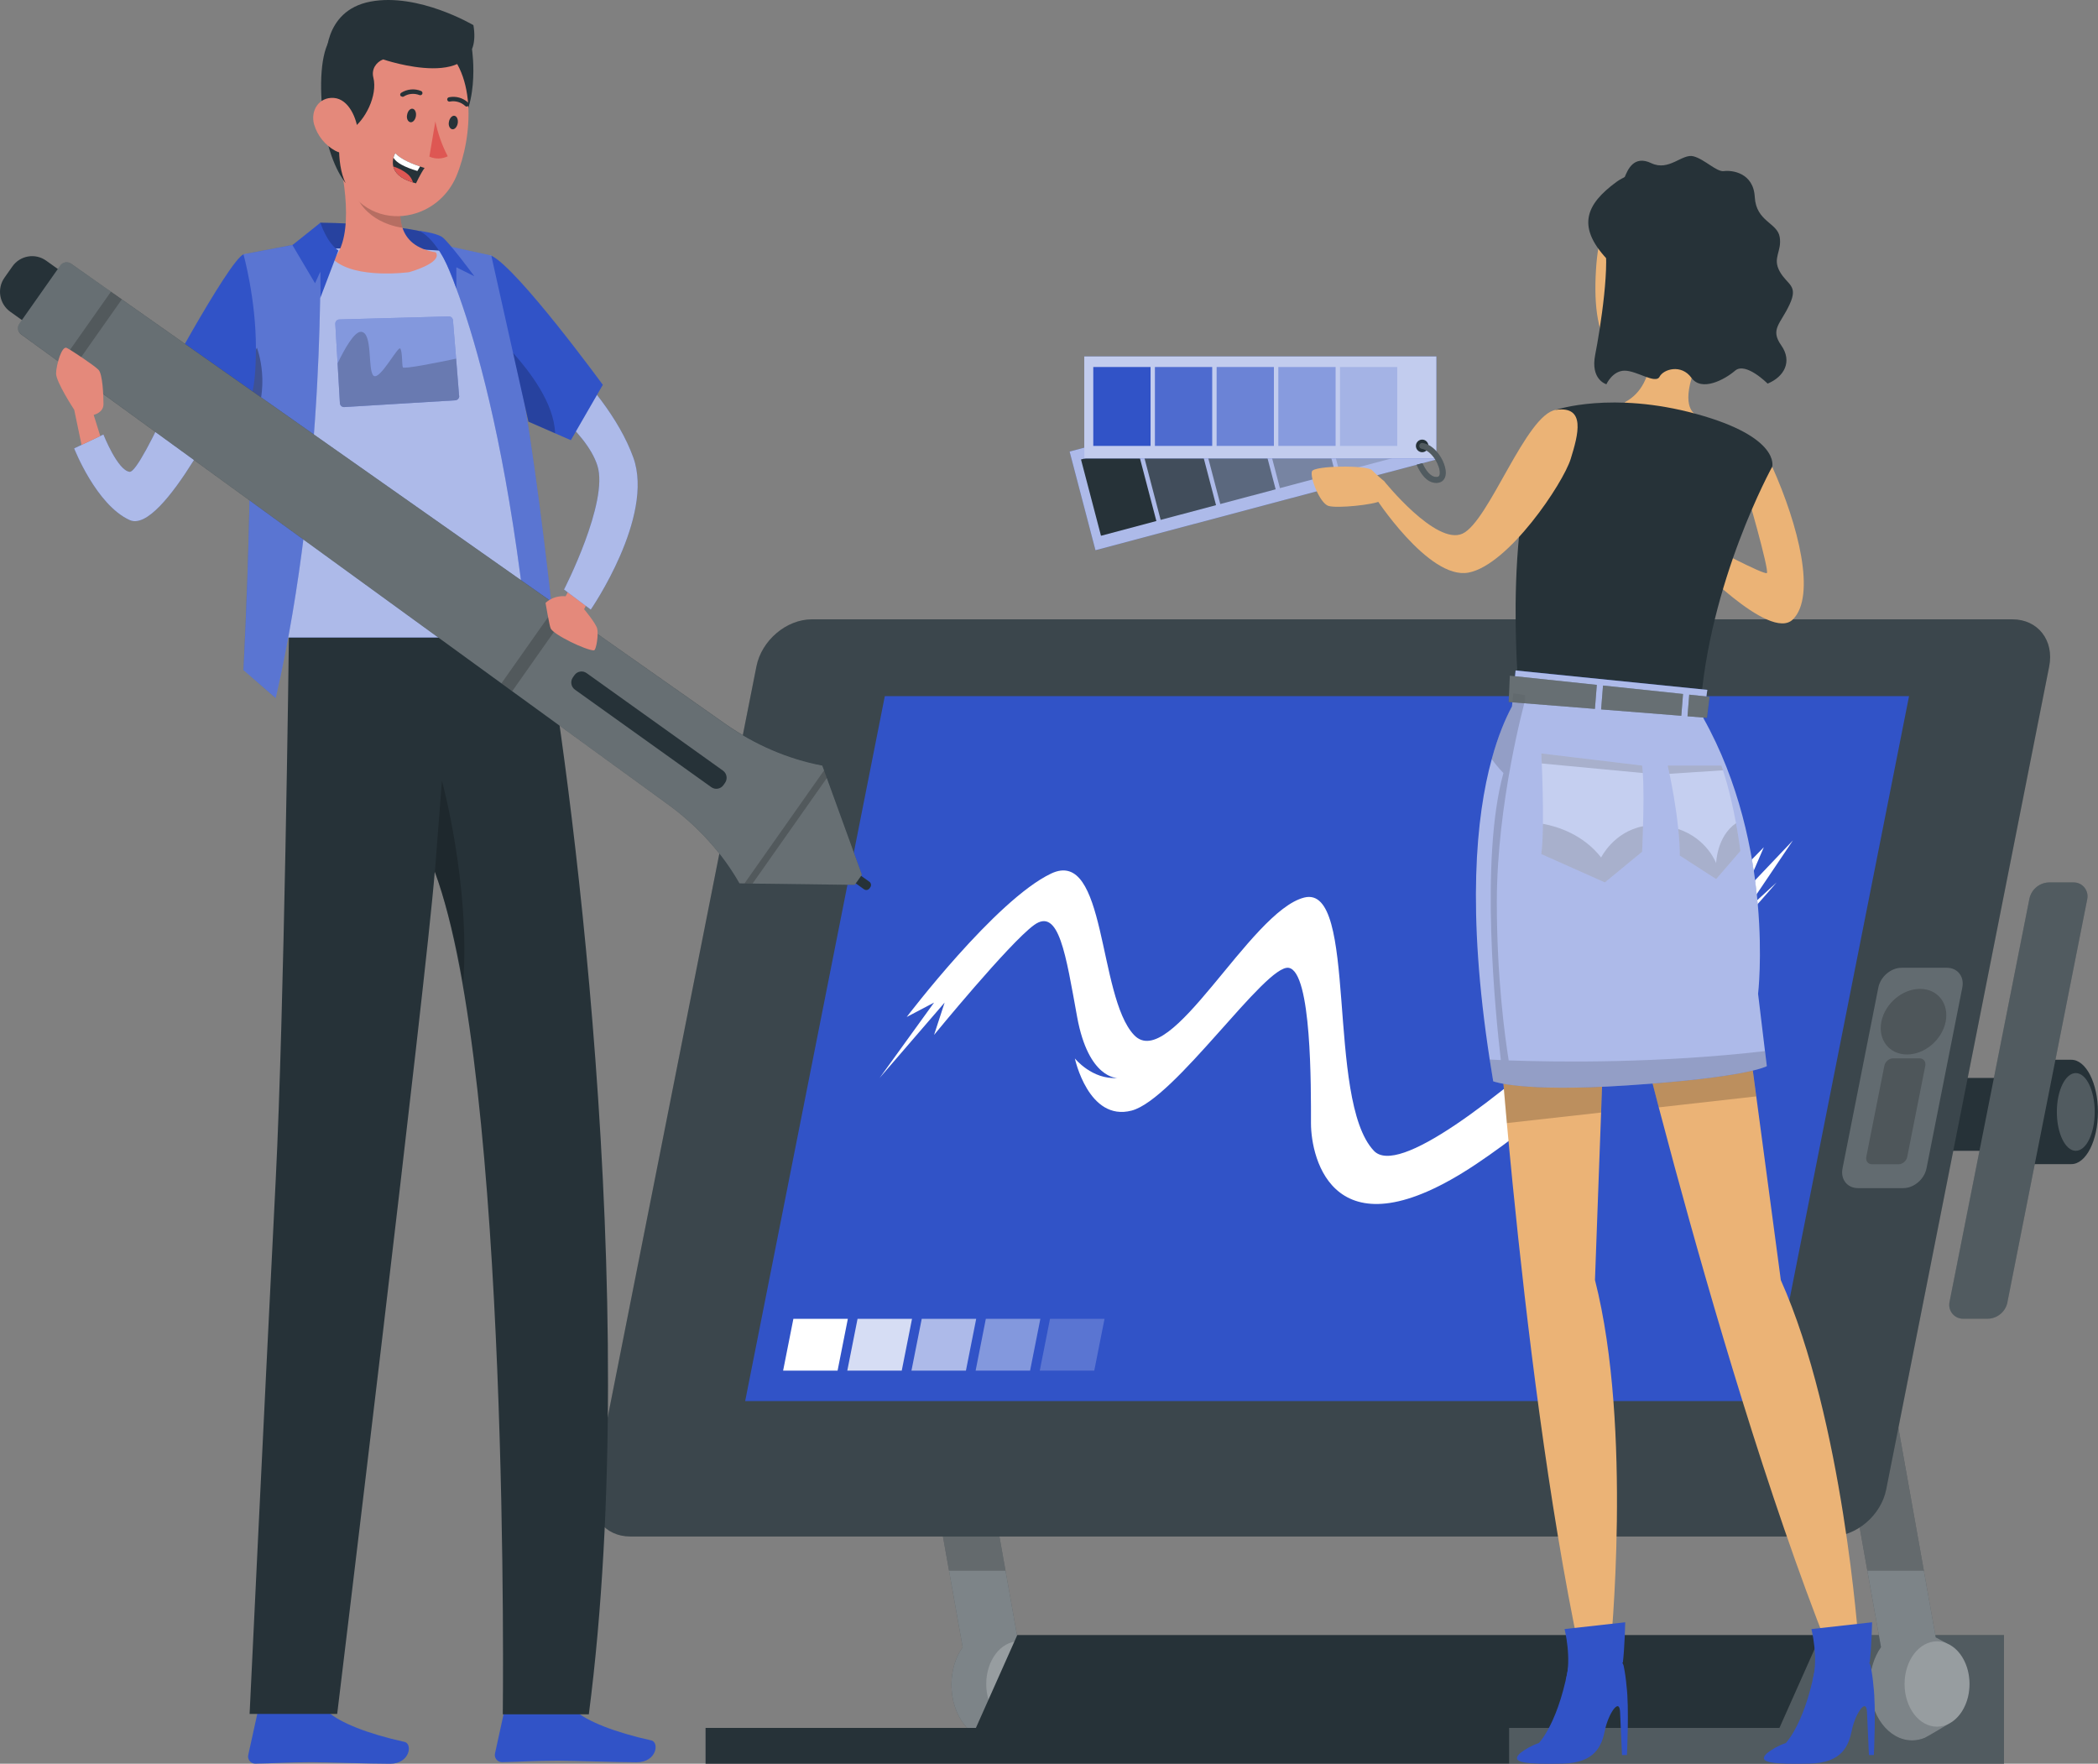 <svg xmlns="http://www.w3.org/2000/svg" width="182" height="153" viewBox="0 0 182 153" fill="none"><rect x="0" y="0" width="182" height="153" fill="#808080" stroke="none"/><g clip-path="url(#clip0_2743_5137)"><path d="M91.191 146.086C91.191 146.859 91.012 147.576 90.703 148.168C90.395 148.766 89.956 149.232 89.444 149.508C89.444 149.508 87.576 150.637 87.323 150.748L87.302 150.758C86.959 150.898 86.591 150.979 86.212 150.979C84.181 150.979 82.538 148.816 82.538 146.146C82.538 144.887 82.906 143.748 83.508 142.885L82.329 136.261L79.271 119.105L72.714 82.334H77.613L84.171 119.105L87.228 136.261L88.258 142.037L89.284 142.589C90.395 143.085 91.191 144.46 91.191 146.086Z" fill="#263238"></path><path opacity="0.4" d="M91.191 146.086C91.191 146.859 91.012 147.576 90.703 148.168C90.395 148.766 89.956 149.232 89.444 149.508C89.444 149.508 87.576 150.637 87.323 150.748L87.302 150.758C86.959 150.898 86.591 150.979 86.212 150.979C84.181 150.979 82.538 148.816 82.538 146.146C82.538 144.887 82.906 143.748 83.508 142.885L82.329 136.261L79.271 119.105L72.714 82.334H77.613L84.171 119.105L87.228 136.261L88.258 142.037L89.284 142.589C90.395 143.085 91.191 144.46 91.191 146.086Z" fill="white"></path><path opacity="0.2" d="M91.191 146.086C91.191 148.128 89.931 149.789 88.373 149.789C86.814 149.789 85.555 148.133 85.555 146.086C85.555 144.039 86.814 142.383 88.373 142.383C89.931 142.383 91.191 144.039 91.191 146.086Z" fill="white"></path><path opacity="0.2" d="M87.228 136.261H82.329L79.271 119.105L72.714 82.334H77.613L84.171 119.105L87.228 136.261Z" fill="black"></path><path d="M176.065 93.51H154.122V99.832H176.065V93.51Z" fill="#263238"></path><path d="M174.143 112.959L181.068 77.994C181.218 77.246 180.65 76.549 179.893 76.549H177.787C176.941 76.549 176.209 77.151 176.045 77.989L169.119 112.954C168.969 113.701 169.537 114.399 170.294 114.399H172.405C173.251 114.399 173.983 113.797 174.148 112.959H174.143Z" fill="#263238"></path><path d="M179.684 91.934H175.432C174.158 91.934 173.122 93.961 173.122 96.46C173.122 98.959 174.158 100.986 175.432 100.986H179.684C180.959 100.986 181.995 98.959 181.995 96.46C181.995 93.961 180.959 91.934 179.684 91.934Z" fill="#263238"></path><path opacity="0.2" d="M181.716 96.46C181.716 98.322 180.979 99.832 180.073 99.832C179.167 99.832 178.43 98.322 178.43 96.46C178.43 94.598 179.167 93.088 180.073 93.088C180.979 93.088 181.716 94.598 181.716 96.46Z" fill="white"></path><path opacity="0.2" d="M174.143 112.959L181.068 77.994C181.218 77.246 180.65 76.549 179.893 76.549H177.787C176.941 76.549 176.209 77.151 176.045 77.989L169.119 112.954C168.969 113.701 169.537 114.399 170.294 114.399H172.405C173.251 114.399 173.983 113.797 174.148 112.959H174.143Z" fill="white"></path><path d="M173.844 141.84V153H61.207V149.894H84.659L88.248 141.84H173.844Z" fill="#263238"></path><path opacity="0.2" d="M173.844 141.84V153H130.914V149.894H154.365L157.955 141.84H173.844Z" fill="white"></path><path d="M170.856 146.086C170.856 146.859 170.677 147.576 170.368 148.168C170.06 148.766 169.621 149.232 169.109 149.508C169.109 149.508 167.241 150.637 166.988 150.748L166.968 150.758C166.624 150.898 166.256 150.979 165.877 150.979C163.846 150.979 162.203 148.816 162.203 146.146C162.203 144.887 162.571 143.748 163.174 142.885L161.993 136.261L158.936 119.105L152.379 82.334H157.278L163.836 119.105L166.893 136.261L167.924 142.037L168.949 142.589C170.06 143.085 170.856 144.46 170.856 146.086Z" fill="#263238"></path><path opacity="0.4" d="M170.856 146.086C170.856 146.859 170.677 147.576 170.368 148.168C170.06 148.766 169.621 149.232 169.109 149.508C169.109 149.508 167.241 150.637 166.988 150.748L166.968 150.758C166.624 150.898 166.256 150.979 165.877 150.979C163.846 150.979 162.203 148.816 162.203 146.146C162.203 144.887 162.571 143.748 163.174 142.885L161.993 136.261L158.936 119.105L152.379 82.334H157.278L163.836 119.105L166.893 136.261L167.924 142.037L168.949 142.589C170.06 143.085 170.856 144.46 170.856 146.086Z" fill="white"></path><path opacity="0.2" d="M170.856 146.086C170.856 148.128 169.596 149.789 168.038 149.789C166.479 149.789 165.22 148.133 165.22 146.086C165.22 144.039 166.479 142.383 168.038 142.383C169.596 142.383 170.856 144.039 170.856 146.086Z" fill="white"></path><path opacity="0.2" d="M166.893 136.261H161.993L158.936 119.105L152.379 82.334H157.278L163.836 119.105L166.893 136.261Z" fill="black"></path><path d="M158.817 133.29H54.67C52.459 133.29 51.035 131.463 51.478 129.205L65.619 57.811C66.067 55.553 68.218 53.727 70.429 53.727H174.576C176.787 53.727 178.211 55.553 177.767 57.811L163.627 129.205C163.179 131.463 161.028 133.29 158.817 133.29Z" fill="#263238"></path><path opacity="0.1" d="M158.817 133.29H54.67C52.459 133.29 51.035 131.463 51.478 129.205L65.619 57.811C66.067 55.553 68.218 53.727 70.429 53.727H174.576C176.787 53.727 178.211 55.553 177.767 57.811L163.627 129.205C163.179 131.463 161.028 133.29 158.817 133.29Z" fill="white"></path><path d="M153.494 121.543H64.643L76.757 60.391H165.608L153.494 121.543Z" fill="#3153C7"></path><path opacity="0.2" d="M165.111 103.068H161.172C160.246 103.068 159.648 102.3 159.838 101.357L162.945 85.666C163.134 84.723 164.035 83.955 164.956 83.955H168.895C169.821 83.955 170.418 84.723 170.229 85.666L167.122 101.357C166.933 102.3 166.032 103.068 165.111 103.068Z" fill="white"></path><path opacity="0.2" d="M168.785 88.63C168.471 90.201 166.973 91.475 165.434 91.475C163.896 91.475 162.9 90.201 163.208 88.63C163.522 87.06 165.021 85.785 166.559 85.785C168.098 85.785 169.094 87.06 168.785 88.63Z" fill="black"></path><path opacity="0.2" d="M164.698 101H162.397C162.054 101 161.83 100.714 161.899 100.363L163.468 92.45C163.538 92.099 163.871 91.812 164.22 91.812H166.52C166.864 91.812 167.088 92.099 167.018 92.45L165.45 100.363C165.38 100.714 165.046 101 164.698 101Z" fill="black"></path><path d="M78.659 88.219C78.659 88.219 86.371 78.063 91.186 75.779C96.001 73.496 95.214 86.397 98.366 89.774C101.518 93.151 108.414 79.056 113.139 77.862C117.864 76.673 114.986 95.394 119.183 99.83C123.381 104.266 153.011 73.496 153.011 73.496L151.388 77.27L155.536 72.904L151.388 79.056L154.117 76.552C154.117 76.552 140.354 92.775 128.026 101.004C115.698 109.229 113.726 100.528 113.726 97.437C113.726 94.346 113.796 84.295 111.795 83.959C109.788 83.623 101.911 95.364 98.167 96.343C94.423 97.321 93.243 91.817 93.243 91.817C93.243 91.817 94.731 93.678 96.942 93.513C96.942 93.513 94.427 93.618 93.442 88.224C92.456 82.83 91.868 78.66 89.697 80.251C87.531 81.836 81.029 89.779 81.029 89.779L81.945 86.974L76.304 93.513L81.029 86.974L78.654 88.224L78.659 88.219Z" fill="white"></path><path d="M72.659 118.904H67.934L68.825 114.408H73.55L72.659 118.904Z" fill="white"></path><path opacity="0.8" d="M78.226 118.904H73.501L74.392 114.408H79.117L78.226 118.904Z" fill="white"></path><path opacity="0.6" d="M83.793 118.904H79.067L79.959 114.408H84.684L83.793 118.904Z" fill="white"></path><path opacity="0.4" d="M89.359 118.904H84.634L85.52 114.408H90.25L89.359 118.904Z" fill="white"></path><path opacity="0.2" d="M94.925 118.904H90.2L91.087 114.408H95.817L94.925 118.904Z" fill="white"></path><path d="M122.324 31.313L92.789 39.172L95.031 47.73L124.566 39.871L122.324 31.313Z" fill="#3153C7"></path><path opacity="0.6" d="M122.324 31.313L92.789 39.172L95.031 47.73L124.566 39.871L122.324 31.313Z" fill="white"></path><path d="M98.581 38.581L93.776 39.859L95.51 46.477L100.315 45.199L98.581 38.581Z" fill="#263238"></path><path opacity="0.8" d="M103.757 37.204L98.952 38.482L100.686 45.1L105.49 43.822L103.757 37.204Z" fill="#263238"></path><path opacity="0.6" d="M108.928 35.829L104.124 37.107L105.858 43.725L110.662 42.447L108.928 35.829Z" fill="#263238"></path><path opacity="0.4" d="M114.103 34.448L109.299 35.727L111.033 42.344L115.837 41.066L114.103 34.448Z" fill="#263238"></path><path opacity="0.2" d="M119.275 33.073L114.471 34.352L116.204 40.969L121.009 39.691L119.275 33.073Z" fill="#263238"></path><path d="M124.606 30.92H94.06V39.772H124.606V30.92Z" fill="#3153C7"></path><path opacity="0.7" d="M124.606 30.92H94.06V39.772H124.606V30.92Z" fill="white"></path><path d="M99.81 31.838H94.841V38.682H99.81V31.838Z" fill="#3153C7"></path><path opacity="0.8" d="M105.158 31.838H100.188V38.682H105.158V31.838Z" fill="#3153C7"></path><path opacity="0.6" d="M110.51 31.838H105.541V38.682H110.51V31.838Z" fill="#3153C7"></path><path opacity="0.4" d="M115.863 31.838H110.894V38.682H115.863V31.838Z" fill="#3153C7"></path><path opacity="0.2" d="M121.21 31.838H116.241V38.682H121.21V31.838Z" fill="#3153C7"></path><path d="M123.371 39.229C123.671 39.229 123.914 38.984 123.914 38.682C123.914 38.38 123.671 38.135 123.371 38.135C123.071 38.135 122.828 38.38 122.828 38.682C122.828 38.984 123.071 39.229 123.371 39.229Z" fill="#263238"></path><path d="M125.413 41.115C125.378 41.602 125.074 41.888 124.606 41.893H124.601C123.75 41.893 123.202 41.025 122.894 40.313L123.396 40.177C123.665 40.769 124.074 41.376 124.601 41.376H124.606C124.771 41.376 124.885 41.326 124.9 41.07C124.925 40.754 124.771 40.298 124.517 39.881C124.223 39.414 123.795 39.008 123.332 38.933C123.187 38.913 123.098 38.777 123.123 38.637C123.143 38.496 123.272 38.401 123.416 38.426C123.74 38.481 124.044 38.637 124.308 38.857C125.015 39.44 125.468 40.458 125.413 41.11V41.115Z" fill="#263238"></path><g opacity="0.2"><path d="M125.413 41.115C125.378 41.602 125.074 41.888 124.606 41.893H124.601C123.75 41.893 123.202 41.025 122.894 40.313L123.396 40.177C123.665 40.769 124.074 41.376 124.601 41.376H124.606C124.771 41.376 124.885 41.326 124.9 41.07C124.925 40.754 124.771 40.298 124.517 39.881C124.223 39.414 123.795 39.008 123.332 38.933C123.187 38.913 123.098 38.777 123.123 38.637C123.143 38.496 123.272 38.401 123.416 38.426C123.74 38.481 124.044 38.637 124.308 38.857C125.015 39.44 125.468 40.458 125.413 41.11V41.115Z" fill="white"></path></g><path d="M153.739 40.494C156.019 45.572 157.558 51.694 155.541 53.726C153.525 55.758 146.544 48.352 146.544 48.352L148.112 47.283C148.112 47.283 153.012 49.888 153.271 49.712C153.525 49.536 151.399 42.215 151.399 42.215L153.744 40.494H153.739Z" fill="#EBB376"></path><path d="M120.055 41.724C120.055 41.724 119.453 41.237 119.025 40.791C118.601 40.339 114.021 40.384 113.816 40.881C113.612 41.378 114.479 43.646 115.24 43.887C116.002 44.123 119.249 43.776 119.766 43.45C120.284 43.124 120.055 41.729 120.055 41.729V41.724Z" fill="#EBB376"></path><path d="M139.682 143.235L137.023 143.28C134.32 130.495 132.413 114.668 131.223 102.731C131.038 100.859 130.869 99.088 130.72 97.437C130.65 96.649 130.58 95.896 130.521 95.169C130.202 91.581 129.983 88.736 129.853 86.975C129.759 85.69 129.709 84.982 129.709 84.982H139.314L139.224 87.446L138.925 95.585L138.895 96.513L138.696 101.888L138.363 111.04C141.659 123.926 139.687 143.23 139.687 143.23L139.682 143.235Z" fill="#EBB376"></path><path d="M161.227 142.547L158.613 143.044C153.375 129.852 148.456 112.952 145.254 101.15C144.761 99.318 144.303 97.607 143.895 96.057C143.875 95.977 143.86 95.901 143.835 95.826C143.029 92.745 142.406 90.291 142.018 88.736C141.719 87.516 141.555 86.849 141.555 86.849L151.025 85.203L151.563 89.212L152.354 95.108L152.509 96.263L153.046 100.277L154.485 111.05C159.908 123.178 161.232 142.547 161.232 142.547H161.227Z" fill="#EBB376"></path><path opacity="0.2" d="M152.354 95.11L143.895 96.063C143.875 95.983 143.86 95.908 143.835 95.832C143.028 92.751 142.406 90.298 142.018 88.742L151.557 89.219L152.349 95.115L152.354 95.11Z" fill="black"></path><path opacity="0.2" d="M139.219 87.447L138.92 95.586L138.891 96.514L130.72 97.427C130.65 96.639 130.58 95.887 130.521 95.159C130.202 91.571 129.983 88.726 129.854 86.965L139.224 87.442L139.219 87.447Z" fill="black"></path><path d="M131.83 152.122C132.323 151.721 132.891 151.41 133.493 151.209C133.493 151.209 135.301 149.397 136.172 143.953L138.542 143.331C139.364 143.13 140.225 143.466 140.698 144.179C140.763 144.274 140.813 144.38 140.848 144.495C140.967 145.077 141.052 145.669 141.101 146.266C141.34 148.108 141.136 152.248 141.136 152.248H140.708L140.539 148.494C140.474 147.22 139.508 148.715 139.229 150.09C138.951 151.465 138.363 152.925 135.59 152.99C132.353 153.055 131.014 152.925 131.83 152.127V152.122Z" fill="#3153C7"></path><path d="M140.783 144.225C140.938 142.95 140.987 140.732 140.987 140.732L135.725 141.32C135.725 141.32 136.362 143.838 135.834 145.73C138.483 145.028 140.783 144.22 140.783 144.22V144.225Z" fill="#3153C7"></path><path d="M153.25 152.122C153.743 151.721 154.311 151.41 154.913 151.209C154.913 151.209 156.721 149.397 157.592 143.953L159.962 143.331C160.784 143.13 161.645 143.466 162.118 144.179C162.183 144.274 162.233 144.38 162.267 144.495C162.392 145.077 162.472 145.669 162.521 146.266C162.76 148.108 162.556 152.248 162.556 152.248H162.128L161.959 148.494C161.894 147.22 160.928 148.715 160.649 150.09C160.37 151.465 159.783 152.925 157.01 152.99C153.773 153.055 152.434 152.925 153.25 152.127V152.122Z" fill="#3153C7"></path><path d="M162.197 144.225C162.352 142.95 162.402 140.732 162.402 140.732L157.139 141.32C157.139 141.32 157.776 143.838 157.248 145.73C159.897 145.028 162.197 144.22 162.197 144.22V144.225Z" fill="#3153C7"></path><path d="M146.669 30.348C146.629 30.383 146.584 30.418 146.544 30.443C145.957 30.864 145.279 31.271 144.513 31.447C142.362 31.948 140.893 31.652 139.937 30.669C138.593 29.198 138.259 26.594 138.448 23.448C138.533 22.008 138.737 20.753 139.13 19.775C139.13 19.765 139.13 19.73 139.14 19.72C139.16 19.68 139.175 19.624 139.195 19.584C139.783 18.219 140.763 17.336 142.322 16.965C142.86 16.84 143.477 16.764 144.164 16.754C150.244 16.689 151.339 26.84 146.679 30.343L146.669 30.348Z" fill="#EBB376"></path><path opacity="0.2" d="M146.544 30.439C145.956 30.86 145.279 31.182 144.512 31.357C142.361 31.859 140.893 31.488 139.937 30.494C140.992 30.73 142.411 30.815 143.795 30.173C144.667 29.772 145.633 29.977 146.549 30.439H146.544Z" fill="black"></path><path d="M147.161 35.979C147.535 37.725 145.294 38.438 145.294 38.438C141.624 36.857 140.947 34.895 140.947 34.895C144.009 33.289 143.123 28.738 143.123 28.738L143.746 29.049L148.117 29.913C148.117 29.913 146.902 32.256 146.743 32.793C146.743 32.793 146.743 32.803 146.743 32.808C145.921 35.603 147.171 35.989 147.171 35.989L147.161 35.979Z" fill="#EBB376"></path><path d="M139.115 19.735C139.115 19.735 138.782 24.035 142.82 25.877C142.82 25.877 144.552 30.343 147.111 30.403C150.592 30.488 153.664 25.496 152.459 20.408C150.896 13.809 140.977 13.277 139.115 19.73V19.735Z" fill="#263238"></path><path d="M140.778 24.644C140.778 23.972 141.316 22.848 142.347 22.998C143.417 23.159 144.01 25.813 141.381 26.41C141.002 26.495 140.773 26.044 140.778 24.644Z" fill="#EBB376"></path><path d="M146.544 15.17C146.544 15.17 142.476 14.131 140.225 15.782C137.601 17.709 136.605 19.701 139.712 22.792C139.712 22.792 146.544 20.559 148.814 21.031C151.085 21.503 152.708 22.17 152.708 22.17C153.186 17.624 148.814 14.242 146.544 15.17Z" fill="#263238"></path><path d="M140.942 15.365C141.196 14.753 141.719 13.423 143.252 14.156C144.791 14.888 145.926 13.298 146.907 13.559C147.888 13.819 148.909 14.933 149.551 14.843C150.193 14.753 152.11 14.944 152.225 17.091C152.344 19.239 154.196 19.314 154.39 20.573C154.59 21.833 153.733 22.36 154.39 23.549C155.048 24.738 156.034 24.718 155.242 26.419C154.455 28.115 153.534 28.557 154.52 29.957C155.506 31.357 154.784 32.682 153.34 33.279C153.34 33.279 151.438 31.362 150.517 32.155C149.596 32.948 147.609 33.996 146.733 32.777C145.856 31.558 144.308 32.019 143.964 32.682C143.621 33.344 141.993 32.155 140.937 32.155C139.881 32.155 139.354 33.334 139.354 33.334C139.354 33.334 137.95 32.948 138.383 30.77C138.816 28.587 139.772 22.495 139.105 20.774C138.438 19.053 140.937 15.365 140.937 15.365H140.942Z" fill="#263238"></path><path d="M134.982 35.551C134.982 35.551 139.837 33.905 147.161 35.912C154.485 37.92 153.738 40.489 153.738 40.489C153.738 40.489 148.212 50.474 147.48 61.79L131.771 60.249C131.771 60.249 130.038 42.34 134.982 35.546V35.551Z" fill="#263238"></path><path d="M131.158 61.279L131.472 58.158L148.107 59.844L147.759 62.288H147.754C154.017 73.468 152.504 86.213 152.504 86.213L153.265 92.481C153.265 92.481 151.692 93.464 141.156 94.156C131.89 94.764 129.535 93.795 129.535 93.795C126.254 74.396 129.072 65.163 131.163 61.274L131.158 61.279Z" fill="#3153C7"></path><path opacity="0.6" d="M153.265 92.486C153.265 92.486 151.697 93.465 141.156 94.157C131.89 94.769 129.535 93.801 129.535 93.801C129.426 93.159 129.326 92.531 129.231 91.914C127.24 78.998 128.041 70.839 129.406 65.856C129.948 63.849 130.586 62.359 131.163 61.28L131.278 60.156L131.477 58.164L148.112 59.845L147.763 62.289C154.027 73.469 152.513 86.214 152.513 86.214L153.111 91.182L153.27 92.486H153.265Z" fill="white"></path><path d="M138.359 61.495L130.875 60.898L130.975 58.615L138.523 59.413L138.359 61.495Z" fill="#263238"></path><path d="M145.852 62.093L138.896 61.541L139.061 59.469L146.002 60.201L145.852 62.093Z" fill="#263238"></path><path d="M146.539 60.262L148.307 60.447L148.083 62.274L146.39 62.138L146.539 60.262Z" fill="#263238"></path><path opacity="0.3" d="M142.531 71.676C142.496 72.935 142.451 73.889 142.451 73.889L139.22 76.548L133.708 74.089C133.798 73.442 133.837 72.499 133.847 71.465C133.872 69.583 133.798 67.411 133.748 66.231C133.723 65.695 133.708 65.363 133.708 65.363L142.451 66.412C142.476 66.598 142.496 66.819 142.511 67.059C142.601 68.314 142.576 70.201 142.531 71.676Z" fill="white"></path><path opacity="0.3" d="M150.975 73.823L148.874 76.257L145.722 74.22C145.722 73.487 145.673 72.7 145.588 71.917C145.399 70.005 145.035 68.118 144.826 67.125C144.732 66.678 144.672 66.412 144.672 66.412H149.332C149.377 66.548 149.427 66.683 149.467 66.824C149.985 68.409 150.353 70.09 150.597 71.41C150.856 72.825 150.975 73.823 150.975 73.823Z" fill="white"></path><path opacity="0.15" d="M142.531 71.676C142.496 72.935 142.451 73.888 142.451 73.888L139.22 76.548L133.708 74.089C133.798 73.442 133.837 72.499 133.847 71.465C135.122 71.701 137.328 72.383 138.896 74.385C138.896 74.385 139.982 72.167 142.531 71.676Z" fill="black"></path><path opacity="0.15" d="M133.748 66.231C133.723 65.695 133.708 65.363 133.708 65.363L142.451 66.412C142.476 66.598 142.496 66.819 142.511 67.059L133.748 66.231Z" fill="black"></path><path opacity="0.15" d="M149.467 66.824L144.826 67.125C144.732 66.678 144.672 66.412 144.672 66.412H149.332C149.377 66.548 149.427 66.683 149.467 66.824Z" fill="black"></path><path opacity="0.15" d="M150.975 73.824L148.874 76.257L145.722 74.22C145.722 73.488 145.673 72.7 145.588 71.917C148.102 72.76 148.874 74.882 148.874 74.882C148.874 74.882 148.924 72.559 150.597 71.41C150.856 72.825 150.975 73.824 150.975 73.824Z" fill="black"></path><path opacity="0.15" d="M153.265 92.486C153.265 92.486 151.697 93.465 141.156 94.157C131.89 94.769 129.535 93.801 129.535 93.801C129.426 93.159 129.326 92.532 129.231 91.914C129.52 91.929 129.844 91.945 130.197 91.96C129.729 87.99 128.365 74.477 130.421 67.061C130.421 67.061 129.938 66.584 129.406 65.857C129.948 63.849 130.586 62.359 131.163 61.28L131.278 60.156C131.865 60.201 132.294 60.307 132.294 60.307V60.783C132.294 60.783 129.849 69.57 129.849 78.271C129.849 84.784 130.536 89.852 130.88 91.99C135.405 92.15 144.009 92.236 153.106 91.182L153.265 92.486Z" fill="black"></path><g opacity="0.3"><path d="M138.359 61.495L130.875 60.898L130.975 58.615L138.523 59.413L138.359 61.495Z" fill="white"></path><path d="M145.852 62.093L138.896 61.541L139.061 59.469L146.002 60.201L145.852 62.093Z" fill="white"></path><path d="M146.539 60.262L148.307 60.447L148.083 62.274L146.39 62.138L146.539 60.262Z" fill="white"></path></g><path d="M120.055 41.724L119.188 42.988C119.188 42.988 123.914 50.334 127.394 49.672C130.869 49.01 135.599 41.929 136.257 39.812C136.914 37.694 137.591 35.196 134.987 35.552C132.383 35.908 129.172 45.246 126.866 46.295C124.566 47.349 120.055 41.719 120.055 41.719V41.724Z" fill="#EBB376"></path><path d="M27.797 19.318C27.797 19.318 35.644 19.394 37.88 20.508C40.116 21.622 33.105 29.148 30.835 27.854C28.564 26.554 25.607 22.459 27.797 19.318Z" fill="#3153C7"></path><path opacity="0.2" d="M27.797 19.318C27.797 19.318 35.644 19.394 37.88 20.508C40.116 21.622 33.105 29.148 30.835 27.854C28.564 26.554 25.607 22.459 27.797 19.318Z" fill="black"></path><path d="M27.758 148.232H22.709C22.54 148.232 22.39 148.353 22.355 148.518L21.534 152.247C21.464 152.583 21.673 152.909 22.007 152.979C22.052 152.989 22.096 152.994 22.141 152.994C23.774 152.969 24.965 152.869 27.016 152.869C28.28 152.869 32.09 153.004 33.832 153.004C35.575 153.004 35.804 151.268 35.092 151.108C31.89 150.405 29.48 149.432 28.455 148.503C28.266 148.328 28.017 148.232 27.758 148.237V148.232Z" fill="#3153C7"></path><path d="M49.158 148.102H44.109C43.94 148.102 43.791 148.222 43.756 148.388L42.939 152.116C42.87 152.452 43.079 152.778 43.412 152.848C43.457 152.859 43.502 152.864 43.547 152.864C45.18 152.838 46.37 152.738 48.421 152.738C49.686 152.738 53.495 152.874 55.237 152.874C56.98 152.874 57.209 151.137 56.497 150.977C53.296 150.274 50.886 149.301 49.86 148.373C49.671 148.197 49.422 148.102 49.163 148.107L49.158 148.102Z" fill="#3153C7"></path><path d="M25.084 53.961H47.131C49.227 65.497 55.79 112.344 51.08 148.718H43.616C43.616 148.718 44.308 93.477 37.716 75.623C36.959 85.177 29.251 148.683 29.251 148.683H21.653C21.653 148.683 22.788 124.793 23.924 102.228C24.641 88.017 25.049 56.881 25.079 53.961H25.084Z" fill="#263238"></path><path opacity="0.2" d="M37.721 75.624C38.692 78.253 39.503 81.54 40.185 85.238C40.803 76.738 38.338 67.721 38.338 67.721L37.726 75.629L37.721 75.624Z" fill="black"></path><path d="M21.121 22.063C21.121 22.063 31.682 20.783 42.616 22.173C42.616 22.173 46.29 39.103 46.654 55.306H24.457C24.457 55.306 24.437 32.44 21.121 22.063Z" fill="#3153C7"></path><path opacity="0.6" d="M21.121 22.063C21.121 22.063 31.682 20.783 42.616 22.173C42.616 22.173 46.29 39.103 46.654 55.306H24.457C24.457 55.306 24.437 32.44 21.121 22.063Z" fill="white"></path><path d="M28.923 22.51C30.83 24.256 35.5 23.609 35.5 23.609C35.5 23.609 38.418 22.806 37.806 21.888C36.088 21.602 35.256 20.794 34.913 19.761C34.714 19.158 34.684 18.481 34.738 17.783C34.763 17.417 34.818 17.046 34.883 16.68L29.107 12.369C29.864 15.214 30.79 20.448 28.923 22.51Z" fill="#E4897B"></path><path opacity="0.2" d="M30.441 15.107C30.67 18.6 33.519 19.563 34.913 19.759C34.714 19.157 34.684 18.479 34.738 17.782L30.441 15.107Z" fill="black"></path><path d="M40.947 4.285C40.947 4.285 41.809 9.89 38.861 12.053C35.914 14.22 35.884 3.783 35.884 3.783L40.947 4.285Z" fill="#263238"></path><path d="M30.308 16.538C31.747 18.61 34.087 19.147 36.113 18.49C37.418 18.073 38.588 17.155 39.315 15.845C39.414 15.675 39.499 15.494 39.579 15.309C41.023 11.876 41.466 5.885 37.866 3.647C35.307 2.036 31.931 2.814 30.333 5.398C29.875 6.131 29.596 6.964 29.516 7.827C29.088 11.836 28.645 14.17 30.308 16.533V16.538Z" fill="#E4897B"></path><path d="M35.317 9.955C35.242 10.271 35.386 10.567 35.601 10.602C35.815 10.637 36.024 10.402 36.079 10.081C36.133 9.759 36.004 9.468 35.795 9.433C35.586 9.398 35.372 9.629 35.317 9.955Z" fill="#263238"></path><path d="M38.946 10.566C38.872 10.882 39.021 11.178 39.23 11.213C39.439 11.249 39.653 11.013 39.708 10.692C39.763 10.37 39.633 10.079 39.424 10.044C39.215 10.009 38.996 10.26 38.946 10.566Z" fill="#263238"></path><path d="M37.766 10.531C37.985 11.585 38.343 12.604 38.841 13.557C38.343 13.803 37.761 13.813 37.248 13.587L37.766 10.531Z" fill="#DE5753"></path><path d="M40.554 9.232C40.485 9.257 40.41 9.242 40.36 9.196C40.002 8.865 39.514 8.72 39.036 8.81C38.936 8.84 38.831 8.78 38.802 8.675C38.772 8.574 38.831 8.469 38.936 8.439C39.538 8.313 40.161 8.484 40.614 8.905C40.694 8.971 40.704 9.096 40.639 9.176C40.614 9.196 40.589 9.217 40.564 9.232H40.554Z" fill="#263238"></path><path d="M34.843 8.37C34.803 8.36 34.769 8.345 34.744 8.315C34.689 8.224 34.714 8.109 34.803 8.049C35.326 7.718 35.974 7.662 36.541 7.898C36.636 7.943 36.676 8.059 36.631 8.154C36.581 8.25 36.471 8.285 36.377 8.244C35.924 8.069 35.411 8.119 35.003 8.385C34.948 8.405 34.888 8.4 34.838 8.37H34.843Z" fill="#263238"></path><path d="M33.235 3.361V5.153C32.628 5.394 32.205 6.006 32.389 6.728C32.777 8.279 31.672 10.482 30.432 11.264C30.432 11.264 30.472 10.617 29.919 10.707C29.361 10.798 29.117 14.16 29.979 15.881C29.979 15.881 28.56 14.245 28.082 10.627C27.639 7.28 27.853 4.556 28.664 3.381L33.24 3.366L33.235 3.361Z" fill="#263238"></path><path d="M27.25 10.799C27.539 11.772 28.196 12.59 29.083 13.077C30.258 13.709 31.134 12.716 31.054 11.446C30.97 10.317 30.268 8.591 28.963 8.496C27.659 8.4 26.912 9.604 27.25 10.804V10.799Z" fill="#E4897B"></path><path d="M36.83 14.571C36.501 15.022 36.088 15.905 36.088 15.905C36.003 15.88 35.914 15.86 35.829 15.83C34.664 15.484 34.236 14.937 34.116 14.435C34.051 14.159 34.081 13.898 34.131 13.687C34.186 13.447 34.285 13.291 34.285 13.291C34.793 13.843 35.854 14.249 36.431 14.44C36.67 14.525 36.825 14.566 36.825 14.566L36.83 14.571Z" fill="#263238"></path><path d="M36.436 14.445L36.207 14.832C35.112 14.505 34.385 14.124 34.136 13.687C34.191 13.447 34.29 13.291 34.29 13.291C34.798 13.843 35.858 14.249 36.436 14.44V14.445Z" fill="white"></path><path d="M35.834 15.834C34.669 15.488 34.241 14.941 34.121 14.44C34.514 14.57 34.972 14.776 35.336 15.082C35.62 15.313 35.759 15.584 35.829 15.834H35.834Z" fill="#DE5753"></path><path d="M33.24 5.153C33.24 5.153 42.088 8.199 41.068 2.182C41.068 2.182 36.292 -0.653 32.13 0.14C27.968 0.933 28.296 5.283 28.296 5.283L33.24 5.153Z" fill="#263238"></path><path d="M27.768 20.798C27.768 20.798 28.361 41.251 23.919 60.56L21.116 58.126C21.116 58.126 22.461 33.794 21.116 22.058L27.763 20.793L27.768 20.798Z" fill="#3153C7"></path><path d="M37.876 21.129C37.876 21.129 43.667 30.828 46.231 59.907L48.501 58.778C48.501 58.778 45.912 30.914 42.616 22.168L37.876 21.129Z" fill="#3153C7"></path><path opacity="0.2" d="M23.924 60.56L21.121 58.132C21.121 58.132 21.699 47.675 21.719 37.167C21.724 35.26 21.709 33.349 21.664 31.502C21.589 27.994 21.425 24.708 21.121 22.063L27.773 20.799C27.773 20.799 28.366 41.257 23.924 60.56Z" fill="white"></path><path opacity="0.2" d="M37.876 21.129C37.876 21.129 43.667 30.828 46.231 59.907L48.501 58.778C48.501 58.778 45.912 30.914 42.616 22.168L37.876 21.129Z" fill="white"></path><path d="M27.798 19.318C27.798 19.318 28.316 21.014 29.351 21.732L27.778 25.867V23.584L27.33 24.572L25.368 21.26L27.798 19.318Z" fill="#3153C7"></path><path d="M36.332 20.026C36.332 20.026 38.114 20.558 39.588 25.024V23.188L41.152 23.965C41.152 23.965 38.901 20.925 38.349 20.558C37.796 20.192 36.337 20.021 36.337 20.021L36.332 20.026Z" fill="#3153C7"></path><path d="M39.837 34.336C39.852 34.536 39.703 34.712 39.499 34.727L29.864 35.314C29.67 35.329 29.496 35.174 29.486 34.973L29.287 31.526L29.087 28.094C29.077 27.888 29.237 27.717 29.436 27.712L38.926 27.451C39.115 27.446 39.279 27.587 39.294 27.782L39.568 31.114L39.827 34.341L39.837 34.336Z" fill="#3153C7"></path><path opacity="0.4" d="M39.837 34.336C39.852 34.536 39.703 34.712 39.499 34.727L29.864 35.314C29.67 35.329 29.496 35.174 29.486 34.973L29.287 31.526L29.087 28.094C29.077 27.888 29.237 27.717 29.436 27.712L38.926 27.451C39.115 27.446 39.279 27.587 39.294 27.782L39.568 31.114L39.827 34.341L39.837 34.336Z" fill="white"></path><path opacity="0.2" d="M39.837 34.335C39.852 34.536 39.702 34.712 39.498 34.727L29.864 35.314C29.669 35.329 29.495 35.173 29.485 34.972L29.286 31.525C29.909 30.221 30.74 28.765 31.318 28.785C32.368 28.82 31.87 32.142 32.408 32.594C32.946 33.041 34.549 29.939 34.728 30.241C34.917 30.537 34.858 31.595 34.942 31.861C35.002 32.047 37.92 31.46 39.568 31.114L39.827 34.34L39.837 34.335Z" fill="black"></path><path opacity="0.3" d="M21.718 37.166C21.723 35.259 21.708 33.348 21.663 31.501C22.032 30.688 22.285 30.156 22.285 30.156C22.285 30.156 23.67 33.684 21.718 37.166Z" fill="black"></path><path d="M17.636 28.27C17.636 28.27 12.293 41.045 11.247 40.93C10.202 40.814 8.972 37.693 8.972 37.693L6.433 38.897C6.433 38.897 8.34 43.795 11.247 45.114C14.15 46.439 20.165 33.799 20.165 33.799L17.631 28.27H17.636Z" fill="#3153C7"></path><path opacity="0.6" d="M17.636 28.27C17.636 28.27 12.293 41.045 11.247 40.93C10.202 40.814 8.972 37.693 8.972 37.693L6.433 38.897C6.433 38.897 8.34 43.795 11.247 45.114C14.15 46.439 20.165 33.799 20.165 33.799L17.631 28.27H17.636Z" fill="white"></path><path d="M21.121 22.062C19.787 22.67 13.304 34.763 13.304 34.763L18.845 38.707L21.554 34.763C21.554 34.763 22.201 34.452 22.201 30.181C22.201 25.911 21.121 22.062 21.121 22.062Z" fill="#3153C7"></path><path d="M75.433 77.062L75.496 76.972C75.606 76.816 75.57 76.6 75.415 76.489L73.162 74.877C73.007 74.767 72.792 74.803 72.683 74.959L72.619 75.049C72.509 75.205 72.546 75.421 72.701 75.532L74.954 77.144C75.109 77.254 75.323 77.218 75.433 77.062Z" fill="#263238"></path><path d="M7.058 24.795L3.94 29.223L0.886 27.039C-0.06 26.362 -0.283 25.04 0.389 24.087L1.075 23.113C1.746 22.159 3.058 21.935 4.004 22.611L7.058 24.795Z" fill="#263238"></path><path d="M64.145 76.627L74.148 76.763L74.771 75.88L71.34 66.406C68.392 65.849 65.47 64.59 62.901 62.783L6.159 22.871C5.855 22.66 5.442 22.73 5.228 23.037L1.683 28.075C1.469 28.376 1.538 28.797 1.837 29.013L57.966 69.798C60.506 71.645 62.652 74.008 64.145 76.627Z" fill="#263238"></path><path opacity="0.3" d="M64.145 76.628C62.657 74.004 60.511 71.645 57.966 69.794L44.433 59.964L43.965 59.623L43.497 59.281L6.199 32.175L5.731 31.834L5.263 31.497L1.837 29.003C1.538 28.788 1.469 28.371 1.683 28.07L5.228 23.032C5.442 22.731 5.855 22.656 6.154 22.872L9.619 25.305L10.088 25.641L10.56 25.973L48.272 52.502L49.218 53.164L62.895 62.789C64.185 63.697 65.549 64.46 66.973 65.072C68.397 65.684 69.866 66.136 71.335 66.412L71.489 66.828L71.728 67.49L74.771 75.88L74.148 76.763L65.281 76.648L64.584 76.638L64.145 76.628Z" fill="white"></path><path d="M62.895 67.913L62.76 68.105C62.518 68.449 62.045 68.53 61.704 68.286L49.876 59.827C49.535 59.583 49.455 59.107 49.697 58.764L49.832 58.571C50.074 58.227 50.546 58.147 50.887 58.391L62.716 66.85C63.057 67.094 63.137 67.569 62.895 67.913Z" fill="#263238"></path><g opacity="0.2"><path d="M64.583 76.637L71.494 66.822L71.733 67.485L65.285 76.647L64.583 76.637Z" fill="black"></path></g><g opacity="0.2"><path d="M49.218 53.164L48.272 52.502L43.497 59.281L43.965 59.622L44.433 59.964L49.218 53.164Z" fill="black"></path></g><g opacity="0.2"><path d="M10.565 25.972L10.092 25.641L9.624 25.305L5.263 31.497L5.731 31.833L6.199 32.174L10.565 25.972Z" fill="black"></path></g><path d="M49.531 50.87L49.063 51.728C49.063 51.728 48.107 51.583 47.325 52.3C47.325 52.3 47.654 54.267 47.773 54.518C48.032 55.07 50.845 56.42 51.518 56.42C51.732 56.42 51.936 54.98 51.801 54.518C51.662 54.032 50.671 52.847 50.671 52.847L51.059 52.085L49.536 50.865L49.531 50.87Z" fill="#E4897B"></path><path d="M43.855 26.574C43.855 26.574 52.474 32.847 54.939 39.691C56.796 44.839 51.249 52.883 51.249 52.883L48.929 51.142C48.929 51.142 52.823 43.565 51.827 40.398C50.831 37.232 46.076 34.091 46.076 34.091L43.855 26.574Z" fill="#3153C7"></path><path opacity="0.6" d="M43.855 26.574C43.855 26.574 52.474 32.847 54.939 39.691C56.796 44.839 51.249 52.883 51.249 52.883L48.929 51.142C48.929 51.142 52.823 43.565 51.827 40.398C50.831 37.232 46.076 34.091 46.076 34.091L43.855 26.574Z" fill="white"></path><path d="M52.294 33.384L49.521 38.186L48.152 37.589L45.842 36.58L44.507 30.614L42.62 22.174C44.925 23.293 52.299 33.389 52.299 33.389L52.294 33.384Z" fill="#3153C7"></path><path d="M8.698 37.825L8.126 35.988C8.126 35.988 8.977 35.813 8.977 35.055C8.977 34.302 8.902 32.461 8.554 32.09C8.205 31.718 6.234 30.409 5.796 30.183C5.357 29.957 4.884 31.648 4.864 32.386C4.845 33.123 6.438 35.547 6.438 35.547L7.075 38.598L8.703 37.825H8.698Z" fill="#E4897B"></path><path opacity="0.2" d="M48.153 37.584L45.842 36.576L44.508 30.609C45.902 32.18 48.068 34.935 48.157 37.589L48.153 37.584Z" fill="black"></path></g><defs><clipPath id="clip0_2743_5137"><rect width="182" height="153" fill="white"></rect></clipPath></defs></svg>